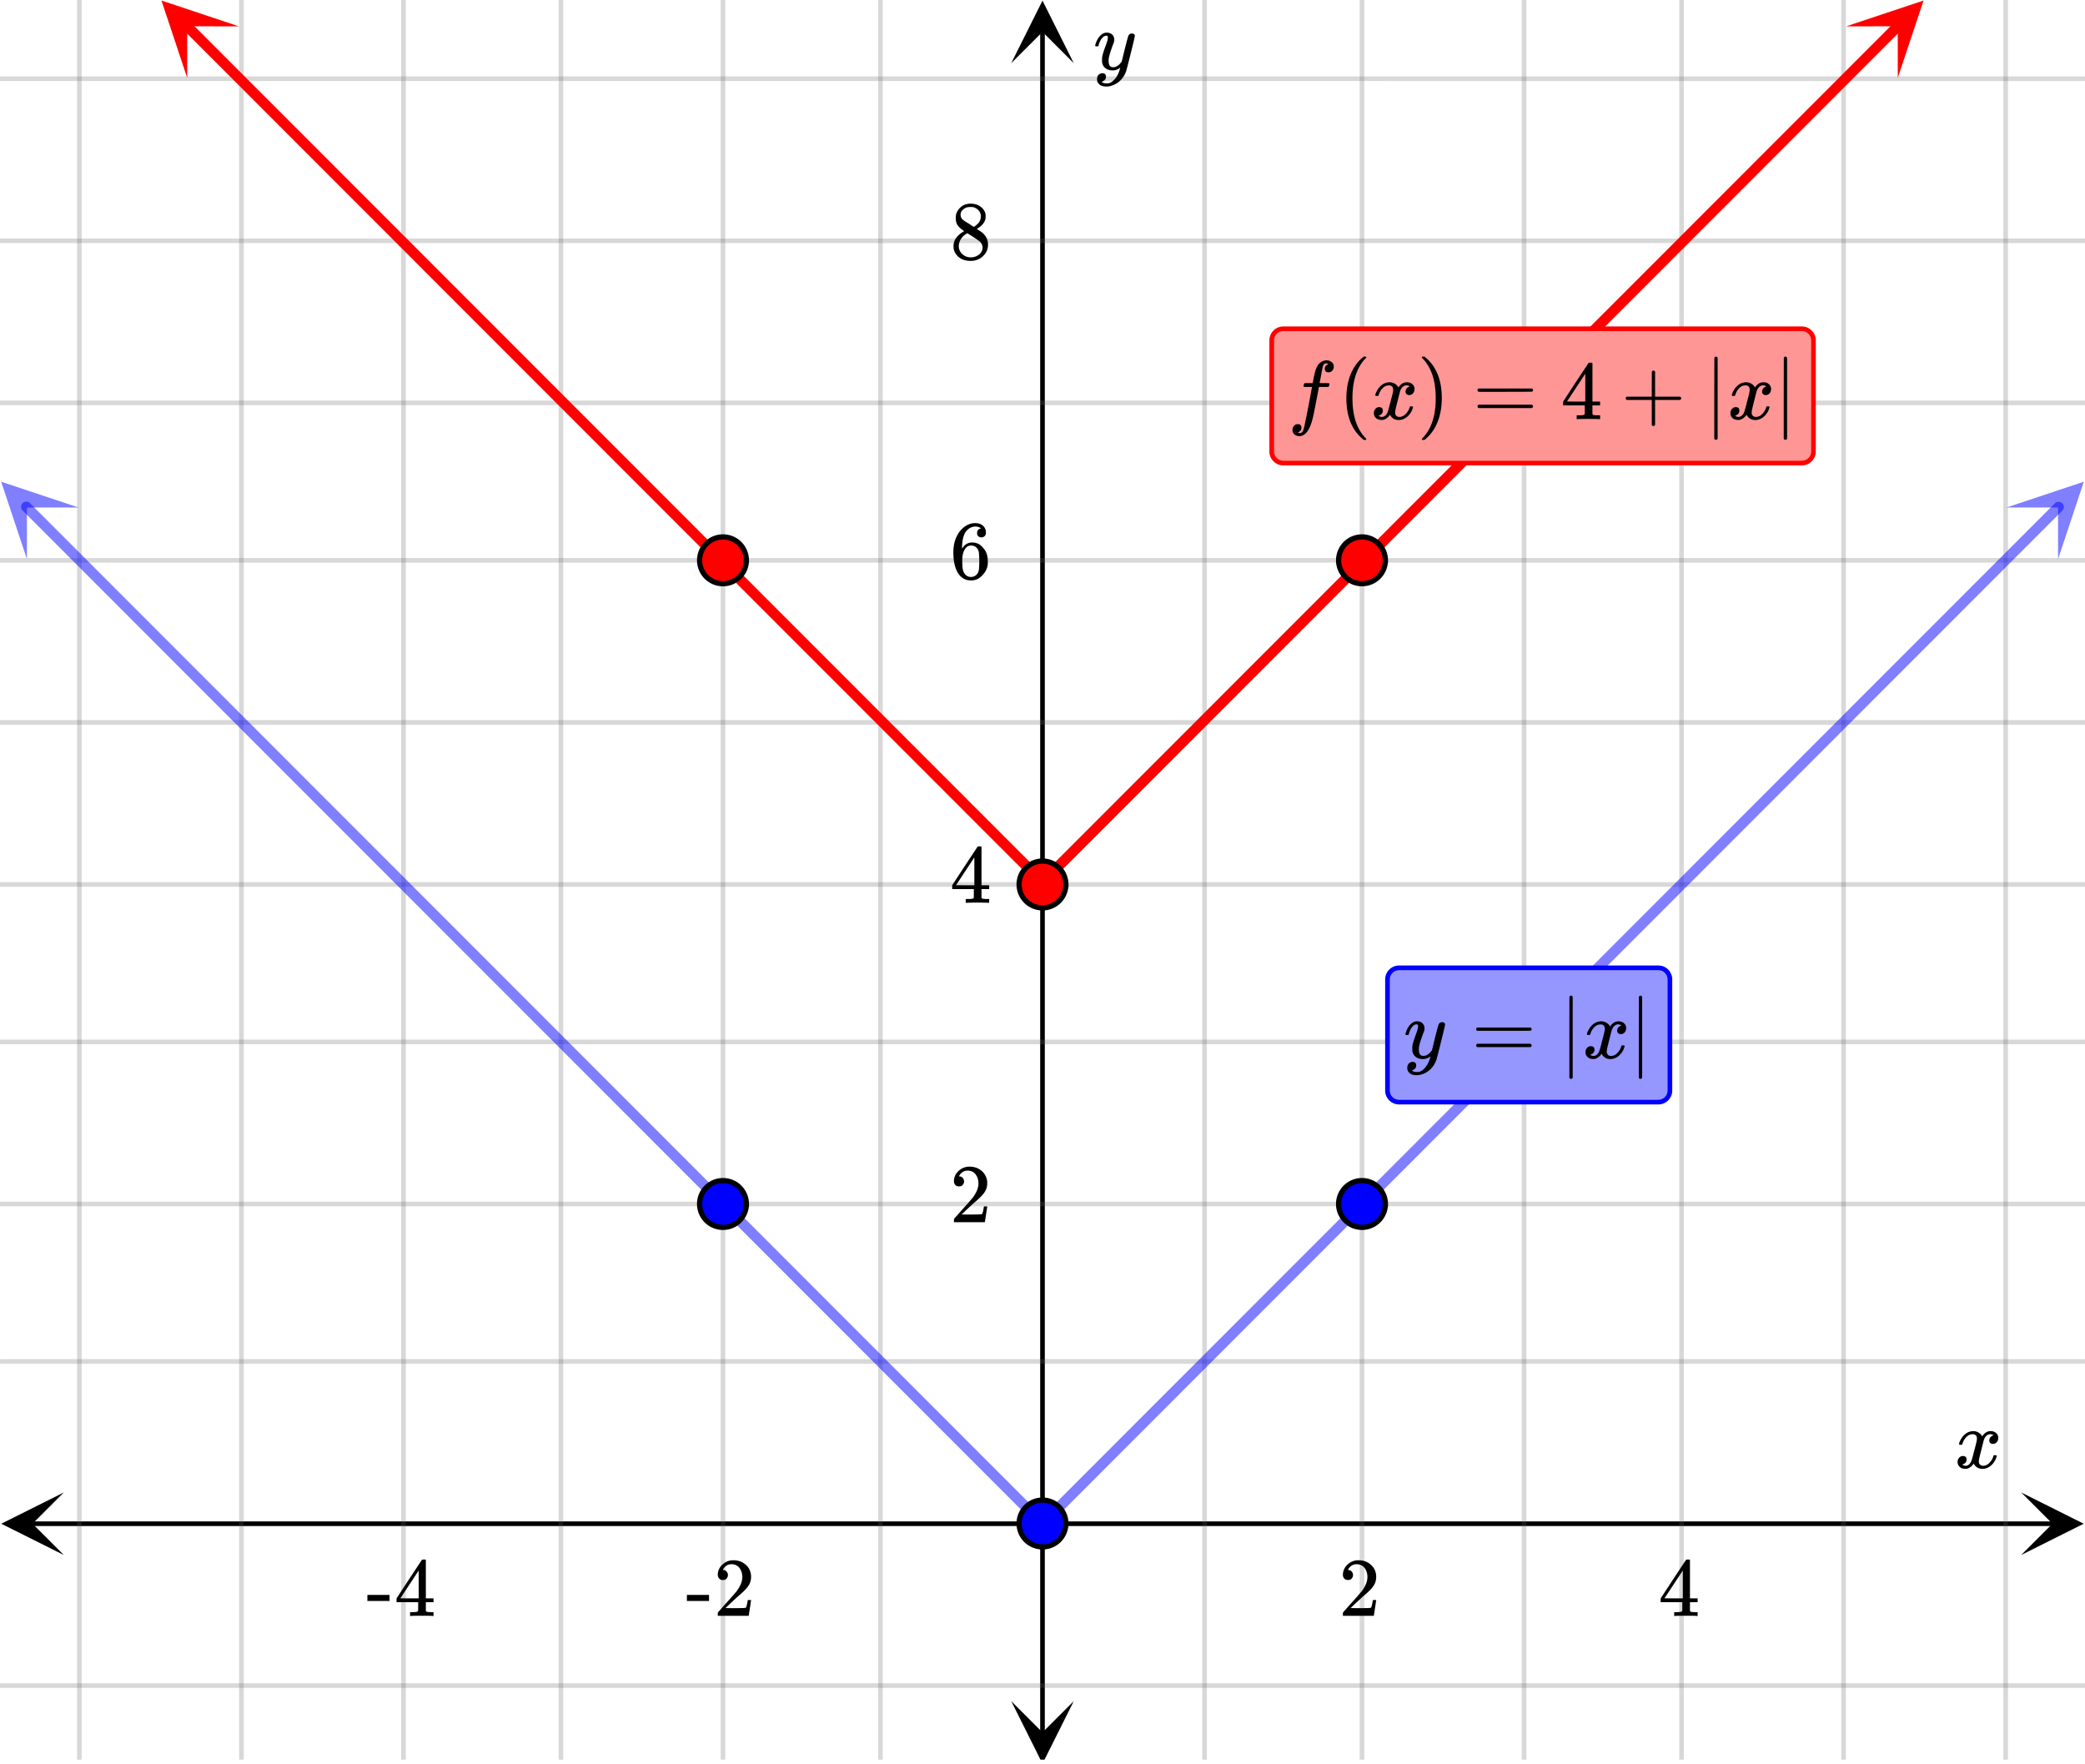 <svg xmlns="http://www.w3.org/2000/svg" width="450" height="380.766" viewBox="0 0 450 381"><defs><clipPath id="a"><path d="M.137 322.297H14V336H.137zm0 0"/></clipPath><clipPath id="b"><path d="M436.363 322.297H450V336h-13.637zm0 0"/></clipPath><clipPath id="c"><path d="M17 0h416v380H17zm0 0"/></clipPath><clipPath id="d"><path d="M16 0h418v380H16zm0 0"/></clipPath><clipPath id="e"><path d="M218.25 367H232v13h-13.75zm0 0"/></clipPath><clipPath id="f"><path d="M218.25 0H232v13.637h-13.75zm0 0"/></clipPath><clipPath id="g"><path d="M0 104h17v17H0zm0 0"/></clipPath><clipPath id="h"><path d="M5.684 98.457l25.05 25.063-25.066 25.05-25.05-25.062zm0 0"/></clipPath><clipPath id="i"><path d="M433 104h17v17h-17zm0 0"/></clipPath><clipPath id="j"><path d="M433.184 109.594l25.05-25.063 25.067 25.051-25.051 25.063zm0 0"/></clipPath><clipPath id="k"><path d="M34 0h18v17H34zm0 0"/></clipPath><clipPath id="l"><path d="M40.297-5.453l25.05 25.066-25.062 25.051-25.05-25.066zm0 0"/></clipPath><clipPath id="m"><path d="M398 0h18v17h-18zm0 0"/></clipPath><clipPath id="n"><path d="M398.566 5.688l25.051-25.067 25.067 25.05-25.051 25.067zm0 0"/></clipPath></defs><path fill="#fff" d="M0 0h450v381H0z"/><path d="M6.75 328.547h436.5v1H6.75zm0 0"/><g clip-path="url(#a)"><path d="M13.637 322.297l-13.5 6.75 13.5 6.75-6.75-6.75zm0 0"/></g><g clip-path="url(#b)"><path d="M436.363 322.297l13.5 6.75-13.5 6.75 6.75-6.75zm0 0"/></g><g clip-path="url(#c)"><path d="M260 0v381M294 0v381M329 0v381M363 0v381M398 0v381M433 0v381M190 0v381M156 0v381M121 0v381M87 0v381M52 0v381M17 0v381"/></g><g clip-path="url(#d)"><path d="M260.5 0v381c0 .277-.223.5-.5.5a.498.498 0 0 1-.5-.5V0c0-.277.223-.5.5-.5s.5.223.5.5zm34 0v381c0 .277-.223.5-.5.5a.498.498 0 0 1-.5-.5V0c0-.277.223-.5.5-.5s.5.223.5.5zm35 0v381c0 .277-.223.5-.5.5a.498.498 0 0 1-.5-.5V0c0-.277.223-.5.5-.5s.5.223.5.5zm34 0v381c0 .277-.223.5-.5.5a.498.498 0 0 1-.5-.5V0c0-.277.223-.5.5-.5s.5.223.5.5zm35 0v381c0 .277-.223.5-.5.5a.498.498 0 0 1-.5-.5V0c0-.277.223-.5.5-.5s.5.223.5.5zm35 0v381c0 .277-.223.5-.5.5a.498.498 0 0 1-.5-.5V0c0-.277.223-.5.5-.5s.5.223.5.5zm-243 0v381c0 .277-.223.5-.5.5a.498.498 0 0 1-.5-.5V0c0-.277.223-.5.5-.5s.5.223.5.5zm-34 0v381c0 .277-.223.5-.5.5a.498.498 0 0 1-.5-.5V0c0-.277.223-.5.5-.5s.5.223.5.5zm-35 0v381c0 .277-.223.5-.5.5a.498.498 0 0 1-.5-.5V0c0-.277.223-.5.5-.5s.5.223.5.5zm-34 0v381c0 .277-.223.5-.5.5a.498.498 0 0 1-.5-.5V0c0-.277.223-.5.5-.5s.5.223.5.5zm-35 0v381c0 .277-.223.5-.5.5a.498.498 0 0 1-.5-.5V0c0-.277.223-.5.5-.5s.5.223.5.5zm-35 0v381c0 .277-.223.5-.5.5a.498.498 0 0 1-.5-.5V0c0-.277.223-.5.5-.5s.5.223.5.5zm0 0" fill="#666" fill-opacity=".251"/></g><path d="M224.5 374.25V6.75h1v367.5zm0 0"/><g clip-path="url(#e)"><path d="M218.25 367.363l6.75 13.5 6.75-13.5-6.75 6.75zm0 0"/></g><g clip-path="url(#f)"><path d="M218.25 13.637L225 .137l6.75 13.5-6.75-6.75zm0 0"/></g><path d="M0 294h450M0 260h450M0 225h450M0 191h450M0 156h450M0 121h450M0 87h450M0 52h450M0 17h450M0 364h450"/><path d="M0 293.5h450c.277 0 .5.223.5.5s-.223.5-.5.5H0a.498.498 0 0 1-.5-.5c0-.277.223-.5.5-.5zm0-34h450c.277 0 .5.223.5.5s-.223.5-.5.5H0a.498.498 0 0 1-.5-.5c0-.277.223-.5.5-.5zm0-35h450c.277 0 .5.223.5.5s-.223.5-.5.5H0a.498.498 0 0 1-.5-.5c0-.277.223-.5.5-.5zm0-34h450c.277 0 .5.223.5.5s-.223.5-.5.5H0a.498.498 0 0 1-.5-.5c0-.277.223-.5.5-.5zm0-35h450c.277 0 .5.223.5.5s-.223.5-.5.5H0a.498.498 0 0 1-.5-.5c0-.277.223-.5.5-.5zm0-35h450c.277 0 .5.223.5.5s-.223.5-.5.5H0a.498.498 0 0 1-.5-.5c0-.277.223-.5.5-.5zm0-34h450c.277 0 .5.223.5.5s-.223.5-.5.5H0a.498.498 0 0 1-.5-.5c0-.277.223-.5.5-.5zm0-35h450c.277 0 .5.223.5.5s-.223.5-.5.5H0a.498.498 0 0 1-.5-.5c0-.277.223-.5.5-.5zm0-35h450c.277 0 .5.223.5.5s-.223.5-.5.5H0a.498.498 0 0 1-.5-.5c0-.277.223-.5.5-.5zm0 347h450c.277 0 .5.223.5.5s-.223.5-.5.5H0a.498.498 0 0 1-.5-.5c0-.277.223-.5.5-.5zm0 0" fill="#666" fill-opacity=".251"/><path d="M6.363 108.688l5.89 5.89 2.946 2.95 2.946 2.945 2.945 2.949-.793.797.793-.797 2.945 2.945 2.945 2.95-.793.792.793-.793 2.946 2.946 2.945 2.949 2.945 2.945-.793.797.793-.797 2.946 2.95 2.945 2.945L44.652 147l2.95 2.945-.797.797.797-.797 2.945 2.95 2.945 2.945 2.946 2.95 2.945 2.944-.797.797.797-.797 2.945 2.95 2.945 2.945-.796.797.796-.797 2.946 2.95 5.89 5.89 2.946 2.949L80 182.363l-.797.797.797-.797 2.945 2.95 2.946 2.945 2.945 2.949 2.945 2.945-.797.797.797-.797 2.946 2.95 2.945 2.945 2.945 2.95 2.945 2.944 2.946 2.95 2.945 2.945 2.945 2.95 2.946 2.944-.797.797.797-.797 2.945 2.95 2.945 2.945 2.946 2.95 2.945 2.945-.797.796.797-.796 2.945 2.949 2.946 2.945 2.945 2.95 5.89 5.89-.796.797.797-.797 2.945 2.95 2.945 2.944 2.946 2.95-.797.793.797-.793 2.945 2.945 2.945 2.95 2.945 2.945 2.946 2.949 2.945 2.945 2.945 2.95 2.946 2.945-.793.796.793-.796 2.945 2.949 2.945 2.945-.793.797.793-.797 2.946 2.95 2.945 2.945 2.945 2.949 2.946 2.945 2.945 2.95 2.95 2.945 2.944 2.949 5.891 5.89 2.945 2.95 2.946 2.945 2.945 2.95 2.945 2.945 2.946 2.949 2.945 2.945 2.945 2.95-.797.792v-1.125h2.946v1.125l-.797-.793 2.945-2.949 2.945-2.945 2.946-2.95 2.945-2.945 2.945-2.949 2.946-2.945 2.945-2.95 5.89-5.89 2.946-2.95 2.95-2.945 2.944-2.949.793.797-.793-.797 2.946-2.945 2.945-2.95.793.798-.793-.797 2.945-2.946 2.946-2.949.793.797-.793-.797 2.945-2.945 2.945-2.95.793.797-.793-.796 2.946-2.946 2.945-2.949.793.797-.793-.797 2.945-2.945 2.946-2.95.793.797-.793-.796 2.945-2.946 2.945-2.949 2.945-2.945.797.793-.796-.793 2.945-2.95 2.945-2.945.797.797-.797-.797 2.945-2.95 2.946-2.944.797.796-.797-.796 2.945-2.946 2.945-2.949.797.797-.797-.797 2.946-2.945 2.945-2.95.797.797-.797-.796 2.945-2.946 2.946-2.949.796.797-.796-.797 2.945-2.945 2.945-2.95.797.797-.797-.797 2.946-2.945 2.945-2.95.797.798-.797-.797 2.945-2.945 2.945-2.95 2.946-2.945.797.793-.797-.793 2.945-2.95 2.945-2.944.797.793-.797-.793 2.946-2.95 2.945-2.945.797.793-.797-.793 2.945-2.95 2.946-2.945.797.797-.797-.797 2.945-2.949 2.945-2.945.797.797-.797-.797 2.946-2.95 2.945-2.945.797.797-.797-.797 2.945-2.945 2.946-2.95.796.798-.796-.797 2.945-2.945 2.945-2.95.797.797-.797-.797 2.945-2.945 2.946-2.95 2.945-2.944.797.792-.797-.792 2.945-2.95 2.95-2.945.793.793-.793-.793 2.945-2.95 2.945-2.945.793.793-.793-.793 2.946-2.949 2.945-2.945.793.793-.793-.793 2.945-2.95 2.946-2.945.793.793-.793-.793 2.945-2.949 2.945-2.945.793.797-.793-.797 2.945-2.95 2.946-2.945.793.797-.793-.797 2.945-2.949 5.89-5.89a1.123 1.123 0 1 1 1.59 1.59l-2.945 2.945-2.945 2.949-.797-.797.797.797-2.945 2.945-2.946 2.95-.797-.797.797.796-2.945 2.946-2.945 2.949-.797-.797.797.797-2.946 2.945-2.945 2.95-.797-.797.797.796-5.89 5.891-.797-.793.796.793-2.945 2.95-2.945 2.945-.797-.793.797.793-2.945 2.949-2.946 2.945-.797-.793.797.793-2.945 2.95-2.945 2.945-2.946 2.949-.797-.797.797.797-2.945 2.945-2.945 2.95-.797-.797.797.796-2.946 2.946-2.945 2.949-.797-.797.797.797-2.945 2.945-2.946 2.95-.796-.797.796.797-2.945 2.945-2.945 2.949-.797-.797.797.797-2.946 2.945-2.945 2.95-.797-.797.797.797-2.945 2.945-2.945 2.95-.797-.798.796.797-5.89 5.89-.797-.792.797.793-2.945 2.949-2.946 2.945-2.945 2.95-.797-.797.797.796-2.95 2.946-2.945 2.949-.793-.797.793.797-2.945 2.945-2.945 2.95-.793-.797.793.797-2.946 2.945-2.945 2.95-.793-.798.793.797-2.945 2.945-2.945 2.95-.793-.797.793.797-2.946 2.945-2.945 2.95-.793-.798.793.797-2.945 2.945-2.946 2.95-.793-.797.793.797-2.945 2.945-2.945 2.95-.793-.798.793.797-2.946 2.946-2.945 2.949-.797-.797.797.797-2.945 2.945-.797-.797.797.797-2.946 2.945-2.945 2.95-.797-.797.797.797-2.945 2.945-2.946 2.95-.796-.798.796.797-2.945 2.945-2.945 2.95-.797-.797.797.797-2.945 2.945-2.946 2.95-.797-.798.797.797-2.945 2.945-2.945 2.95-.797-.797.797.797-2.946 2.945-2.945 2.95-.797-.798.797.797-2.945 2.946-2.946 2.949-2.945 2.945-2.945 2.95-2.946 2.945-2.945 2.949-2.945 2.945-2.946 2.95-2.945 2.945-2.945 2.949-2.945 2.945a1.121 1.121 0 0 1-.797.328h-2.946c-.312 0-.593-.125-.797-.328l-2.945-2.945-2.945-2.95-2.945-2.945-2.946-2.949-2.945-2.945-2.945-2.95-2.946-2.945-2.945-2.949-2.945-2.945-2.946-2.95-2.945-2.945-2.945-2.949-2.946-2.945-2.945-2.95-2.945-2.945.797-.797-.797.797-2.946-2.95-2.945-2.944-2.945-2.95-2.945-2.945.796-.797-.796.797-2.946-2.95-2.945-2.944-2.945-2.95-5.891-5.89.797-.797-.797.797-2.945-2.95-2.946-2.945-2.945-2.949-2.945-2.945-2.946-2.95.793-.793-.793.793-2.945-2.945-2.945-2.95-2.946-2.944.793-.797-.793.797-2.945-2.95-2.945-2.945-2.945-2.95-2.946-2.944.793-.797-.793.797-2.945-2.95-2.945-2.945-2.946-2.95-2.949-2.945-2.945-2.949-2.946-2.945-2.945-2.95-2.945-2.945.797-.796-.797.796-2.945-2.945-2.946-2.95-2.945-2.944-2.945-2.95-2.946-2.945-2.945-2.95.797-.792-.797.793-2.945-2.946-2.946-2.949-2.945-2.945.797-.797-.797.797-2.945-2.95-2.946-2.945.797-.796-.797.796-2.945-2.949-2.945-2.945-2.946-2.95-2.945-2.945.797-.797-.797.797-2.945-2.949-2.946-2.945-2.945-2.95-2.945-2.945.797-.797-.797.797-2.945-2.949-5.891-5.89.797-.797-.797.796-2.945-2.949-2.946-2.945.797-.797-.797.797-2.945-2.95-2.945-2.945.797-.796-.797.796-2.946-2.949-2.945-2.945-2.945-2.95-2.946-2.945a1.125 1.125 0 1 1 1.59-1.59zm0 0" fill="#00f" fill-opacity=".502"/><g clip-path="url(#g)"><g clip-path="url(#h)" clip-rule="evenodd"><path d="M16.816 109.598L.113 104.023l5.563 16.707.004-11.136zm0 0" fill="#00f" fill-opacity=".502"/></g></g><g clip-path="url(#i)"><g clip-path="url(#j)" clip-rule="evenodd"><path d="M433.184 109.594l16.703-5.57-5.563 16.706-.004-11.136zm0 0" fill="#00f" fill-opacity=".502"/></g></g><path d="M40.98 4.777l2.48 2.48-.796.798.797-.797 2.48 2.484 2.48 2.48-.796.798.797-.797 2.48 2.484 2.48 2.48 2.481 2.485-.793.793.793-.793 2.48 2.48-.792.797.793-.797 2.48 2.48 2.48 2.485 2.485 2.48 2.48 2.485-.796.793.797-.793 2.48 2.48 2.48 2.485-.796.793.796-.793 2.48 2.48 2.481 2.485 2.48 2.48-.796.797.797-.797 2.48 2.485 2.48 2.48 2.481 2.484-.797.793.797-.793 4.961 4.961 2.48 2.485-.792.793.793-.793L103 66.832l-.797.797.797-.797 2.48 2.484 2.48 2.48 2.481 2.485-.796.793.796-.793 2.48 2.48 2.481 2.485-.797.793.797-.793 2.48 2.48-.796.797.797-.796 2.48 2.48 2.48 2.484-.796.793.797-.793 2.48 2.48-.793.798.793-.797 2.48 2.484-.792.793.793-.793 2.48 2.48-.793.798.793-.797 2.48 2.484 2.485 2.48-.797.797.797-.796 2.48 2.484 2.48 2.48 2.481 2.485-.796.793.796-.793 2.48 2.48-.796.797.797-.797 2.48 2.48 2.48 2.485-.796.797.797-.797 2.48 2.48-.797.797.797-.796 2.48 2.484 2.481 2.48-.797.797.797-.797 2.48 2.485 2.481 2.48 2.48 2.485-.792.793.793-.793 2.48 2.48-.793.797.793-.797 4.965 4.965 2.48 2.484-.796.793.796-.793 4.961 4.961 2.48 2.485-.796.793.797-.793 2.48 2.48 2.48 2.484 2.481 2.48-.797.798.797-.797 2.48 2.484 2.481 2.48 2.48 2.485-.792.793.793-.793 7.445 7.445-.797.797.797-.797 2.48 2.48 2.48 2.485 2.481 2.48-.797.798.797-.797 2.48 2.484-.796.793.797-.793 2.48 2.48 2.48 2.485-.796.793.797-.793 2.48 2.48 2.48 2.485-.796.793v-1.125h2.484v1.125l-.797-.793 2.48-2.485 2.481-2.48.797.793-.797-.793 2.48-2.484 2.481-2.48.797.792-.797-.793 2.48-2.484.798.797-.797-.797 2.48-2.48 2.48-2.485 2.481-2.48.797.796-.797-.797 2.48-2.48.797.793-.796-.793 4.964-4.965 2.48-2.484.794.797-.793-.797 2.48-2.48 2.48-2.485 2.481-2.48.797.792-.797-.793 2.48-2.484 2.481-2.48 2.48-2.485.798.797-.797-.797 4.96-4.96 2.481-2.485.797.797-.797-.797 7.445-7.445.793.793-.793-.793 2.48-2.485 2.481-2.48 2.48-2.485.798.797-.797-.797 2.48-2.48 2.48-2.484 2.481-2.48.797.796-.797-.797 2.48-2.484 4.962-4.961.796.793-.796-.793 2.48-2.485.797.797-.797-.797 2.48-2.48 2.481-2.484.797.796-.797-.796 2.484-2.48.793.792-.793-.793 2.48-2.484 2.481-2.48.793.792-.793-.793 2.48-2.484 2.481-2.48 2.48-2.485.798.797-.797-.797 4.96-4.96 2.481-2.485.797.797-.797-.797 2.48-2.48.797.792-.796-.793 2.48-2.484 2.48-2.48.797.792-.796-.793 2.48-2.484 2.48-2.48.797.793-.797-.793 2.485-2.485.793.797-.793-.797 2.48-2.48 2.48-2.485.794.797-.793-.797 4.96-4.96 2.481-2.485.797.797-.797-.797 2.48-2.48.798.793-.797-.793 2.48-2.485 2.48-2.48.797.793-.796-.793 2.48-2.485 2.48-2.48 2.481-2.484.797.796-.797-.797 2.48-2.48.797.793-.797-.793 2.48-2.484 2.485-2.48.793.796-.793-.797 2.48-2.484 4.962-4.961.793.793-.793-.793 2.48-2.485.797.797-.797-.797 2.48-2.48 2.481-2.484.797.797-.797-.797 2.48-2.48 2.481-2.485 2.48-2.48a1.125 1.125 0 1 1 1.594 1.59l-2.48 2.48-.797-.793.797.793-4.965 4.964-2.48 2.485-.793-.797.793.797-2.481 2.48-2.48 2.485-2.48 2.48-.798-.793.797.793-2.48 2.485-.797-.797.797.797-2.48 2.48-2.481 2.484-.797-.796.797.796-4.961 4.961-2.48 2.485-.798-.797.797.797-2.48 2.48-2.48 2.485-2.485 2.48-.793-.793.793.793-2.48 2.484-2.481 2.48-2.48 2.485-.793-.797.793.797-2.48 2.48-2.481 2.485-2.48 2.48-.798-.796.797.797-2.48 2.484-4.961 4.96-.797-.792.797.793-2.48 2.484-2.481 2.48-.797-.792.797.793-2.48 2.484-4.966 4.965-.792-.797.793.797-2.481 2.48-2.48 2.485-2.48 2.48-.794-.797.793.797-2.48 2.485-.797-.797.797.797-4.961 4.96-.797-.792.797.793-2.48 2.484-2.481 2.48-2.48 2.485-.798-.797.797.797-2.48 2.48-2.48 2.485-2.481 2.48-.797-.793.797.793-2.48 2.484-2.485 2.48-2.48 2.485-.793-.797.793.797-2.48 2.48-.794-.796.793.797-2.48 2.48-2.48 2.485-.798-.797.797.797-2.48 2.48-2.48 2.484-2.481 2.48-.797-.792.797.793-2.48 2.484-2.481 2.48-2.48 2.485-.798-.797.797.797-2.48 2.48-.797-.792.797.793-2.48 2.484-2.485 2.48-.793-.796.793.796-2.48 2.485-4.961 4.96-.793-.792.793.793-2.48 2.484-2.481 2.48-2.48 2.485-2.481 2.48-.797-.792.797.792-2.48 2.485-.798-.797.797.797-2.48 2.48-2.48 2.485-2.481 2.48-.797-.793.797.793-2.48 2.485-.797-.797.796.797-2.48 2.48-2.484 2.48-.793-.792.793.792-2.48 2.485-2.481 2.48-2.48 2.485a1.12 1.12 0 0 1-.794.328h-2.484a1.12 1.12 0 0 1-.793-.328l-2.48-2.485-2.481-2.48-2.48-2.485.792-.792-.793.792-2.484-2.48-2.48-2.48-2.48-2.485.796-.793-.797.793-2.48-2.48-2.48-2.485-2.481-2.48.797-.797-.797.797-2.48-2.485.796-.792-.797.792-2.48-2.48-2.48-2.484.796-.793-.797.793-2.48-2.48-2.48-2.485-2.481-2.48.793-.798-.793.797-2.48-2.48-2.481-2.485-2.484-2.48.796-.797-.796.797-2.48-2.484.796-.793-.797.793-2.48-2.48-2.48-2.485.796-.793-.797.793-2.48-2.48-2.48-2.485-2.481-2.48-2.48-2.485.796-.793-.797.793-2.48-2.48-2.48-2.485-2.481-2.48.793-.797-.793.797-2.48-2.48-2.481-2.485-2.484-2.48.796-.797-.796.796-2.48-2.484-2.481-2.48-2.48-2.485.796-.793-.797.793-2.48-2.48.797-.797-.797.797-2.48-2.485-2.481-2.48.797-.797-.797.797-2.48-2.484-2.481-2.48.797-.798-.797.797-2.48-2.48.796-.797-.797.797-2.48-2.485-2.48-2.48.792-.797-.793.797-2.48-2.485-4.965-4.964.797-.793-.797.793-2.48-2.48-2.48-2.485.796-.793-.797.793-2.48-2.48.797-.798-.797.797-2.48-2.484-2.481-2.48.797-.797-.797.796-2.48-2.48.796-.797-.797.797-2.48-2.484-2.48-2.48-2.481-2.485.797-.793-.797.793-2.48-2.48-2.481-2.485.793-.793-.793.793-2.48-2.48.792-.797-.793.796-2.48-2.484-2.484-2.48-2.48-2.485.796-.793-.797.793-2.48-2.48-2.48-2.485.796-.793-.797.793-4.96-4.96-2.481-2.485.797-.793-.797.793-2.48-2.48.796-.797-.797.797-2.48-2.485-2.48-2.48-2.481-2.485.793-.793-.793.793-2.48-2.48-2.481-2.485-2.48-2.48.793-.797-.793.797-4.965-4.965a1.125 1.125 0 1 1 1.594-1.59zm0 0" fill="red"/><g clip-path="url(#k)"><g clip-path="url(#l)" clip-rule="evenodd"><path d="M51.434 5.688L34.727.112l5.566 16.707.004-11.136zm0 0" fill="red"/></g></g><g clip-path="url(#m)"><g clip-path="url(#n)" clip-rule="evenodd"><path d="M398.566 5.688L415.273.112l-5.566 16.707-.004-11.136zm0 0" fill="red"/></g></g><path d="M161.05 121a5.051 5.051 0 1 1-10.102-.001 5.051 5.051 0 0 1 10.103.001zm0 0M230.05 191a5.051 5.051 0 1 1-10.102-.001 5.051 5.051 0 0 1 10.103.001zm0 0M299.05 121a5.051 5.051 0 1 1-10.102-.001 5.051 5.051 0 0 1 10.103.001zm0 0" fill="red" stroke-width="1.125" stroke="#000"/><path d="M161.05 260a5.051 5.051 0 1 1-10.102-.001 5.051 5.051 0 0 1 10.103.001zm0 0M230.05 329a5.051 5.051 0 1 1-10.102-.001 5.051 5.051 0 0 1 10.103.001zm0 0M299.05 260a5.051 5.051 0 1 1-10.102-.001 5.051 5.051 0 0 1 10.103.001zm0 0" fill="#00f" stroke-width="1.125" stroke="#000"/><path d="M423.047 312c-.074-.074-.11-.14-.11-.203.051-.324.239-.738.563-1.25.563-.844 1.27-1.332 2.125-1.469.168-.02.293-.031.375-.031.418 0 .8.105 1.156.32.356.215.61.48.766.805.156-.2.254-.324.297-.375.437-.5.949-.75 1.531-.75.488 0 .887.14 1.195.422.309.281.461.625.461 1.031 0 .375-.105.688-.32.938-.215.25-.492.375-.836.375a.814.814 0 0 1-.563-.196.67.67 0 0 1-.218-.523c0-.551.3-.934.906-1.14 0-.013-.066-.052-.203-.126-.113-.074-.285-.11-.516-.11a.936.936 0 0 0-.344.048c-.457.187-.796.582-1.015 1.187-.031.094-.203.762-.516 2.008-.312 1.246-.48 1.945-.5 2.101a2.243 2.243 0 0 0-.062.532c0 .293.082.52.25.687.168.168.39.25.672.25.5 0 .957-.215 1.367-.64.41-.426.691-.895.836-1.407.031-.125.066-.195.101-.21.035-.016.133-.024.29-.024.23 0 .343.047.343.14 0 .012-.015.079-.047.204-.199.738-.613 1.386-1.25 1.937-.562.45-1.156.672-1.781.672-.844 0-1.48-.379-1.906-1.14-.356.542-.801.902-1.344 1.078a1.76 1.76 0 0 1-.469.046c-.687 0-1.176-.25-1.469-.75a1.322 1.322 0 0 1-.187-.718c0-.356.11-.66.328-.914a1.05 1.05 0 0 1 .828-.383c.52 0 .781.254.781.765 0 .438-.214.762-.64.97-.02.011-.05.023-.086.038a1.046 1.046 0 0 0-.094.047c-.027.016-.043.024-.055.024l-.046.015c0 .031.09.082.265.156.145.063.301.094.469.094.438 0 .813-.27 1.125-.812.125-.219.355-1 .688-2.344.074-.27.152-.574.242-.914.09-.34.152-.598.195-.774.043-.175.066-.285.078-.328.063-.324.094-.558.094-.703 0-.281-.078-.508-.235-.68-.156-.171-.375-.257-.656-.257-.543 0-1.011.207-1.406.625a3.462 3.462 0 0 0-.828 1.437c-.02.106-.047.168-.078.188-.031.02-.13.031-.297.031zm0 0M290.984 341.2c.329 0 .579-.079.766-.298.203-.218.313-.468.313-.78 0-.282-.11-.532-.297-.75-.172-.22-.422-.329-.72-.329-.062 0-.077 0-.077-.016 0 0 .015-.03.047-.109.03-.063.078-.14.109-.203.438-.61.984-.922 1.688-.922.75 0 1.312.266 1.734.797.406.547.625 1.187.625 1.984 0 .922-.406 1.922-1.203 3.016-.375.469-1.219 1.437-2.531 2.875-1 1.14-1.5 1.703-1.516 1.703a1.49 1.49 0 0 0-.047.422v.344h6.688v-.063l.5-3.281v-.063h-.72v.063c-.109.672-.202 1.094-.25 1.219-.077.25-.124.375-.171.375-.11.078-1.125.093-3.016.093l-1.375-.015 1.063-1.016c.781-.719 1.375-1.281 1.812-1.656 1.016-.86 1.703-1.563 2.031-2.063a3.309 3.309 0 0 0 .625-1.968c0-.188 0-.375-.03-.594-.141-.906-.563-1.625-1.25-2.172-.673-.563-1.532-.86-2.563-.86-.906 0-1.703.329-2.344.938-.656.61-1 1.36-1 2.219 0 .328.11.578.297.797.203.218.469.312.812.312zm0 0M366.313 348.965h.171v-.828h-.53c-.595 0-.938-.047-1.017-.14a.253.253 0 0 1-.109-.22V345.996h1.656v-.828h-1.656v-8.281l-.11-.11h-.327c-.235 0-.36.016-.375.032-.032.015-.954 1.421-2.797 4.203l-2.719 4.156v.828h4.672v.906c0 .625-.016.953-.016.97-.062.108-.125.155-.219.171-.125.062-.453.094-.953.094h-.562v.828h.156c.172-.031.985-.047 2.422-.047 1.36 0 2.14.016 2.313.047zm-3.032-3.797h-1.984l-1.969-.016 3.953-6zm0 0M148.203 345.73h4.781v-1.312h-4.78zm7.781-4.53c.328 0 .578-.079.766-.298.203-.218.313-.468.313-.78 0-.282-.11-.532-.297-.75-.172-.22-.422-.329-.72-.329-.062 0-.077 0-.077-.016 0 0 .015-.03.047-.109.03-.063.078-.14.109-.203.438-.61.984-.922 1.688-.922.75 0 1.312.266 1.734.797.406.547.625 1.187.625 1.984 0 .922-.406 1.922-1.203 3.016-.375.469-1.219 1.437-2.531 2.875-1 1.14-1.5 1.703-1.516 1.703a1.49 1.49 0 0 0-.047.422v.344h6.688v-.063l.5-3.281v-.063h-.72v.063c-.109.672-.202 1.094-.25 1.219-.077.25-.124.375-.171.375-.11.078-1.125.093-3.016.093l-1.375-.015 1.063-1.016c.781-.719 1.375-1.281 1.812-1.656 1.016-.86 1.703-1.563 2.031-2.063a3.309 3.309 0 0 0 .625-1.968c0-.188 0-.375-.03-.594-.141-.906-.563-1.625-1.25-2.172-.673-.563-1.532-.86-2.563-.86-.906 0-1.703.329-2.344.938-.656.61-1 1.36-1 2.219 0 .328.11.578.297.797.203.218.469.312.812.312zm0 0M79.203 345.73h4.781v-1.312h-4.78zm14.11 3.235h.171v-.828h-.53c-.595 0-.938-.047-1.016-.14a.253.253 0 0 1-.11-.22V345.996h1.656v-.828h-1.656v-8.281l-.11-.11h-.327c-.235 0-.36.016-.375.032-.032.015-.954 1.421-2.797 4.203l-2.719 4.156v.828h4.672v.906c0 .625-.016.953-.016.97-.062.108-.125.155-.219.171-.124.062-.453.094-.953.094h-.562v.828h.156c.172-.031.984-.047 2.422-.047 1.36 0 2.14.016 2.313.047zm-3.032-3.797h-1.984l-1.969-.016 3.953-6zm0 0M244.313 7.234c.175 0 .324.047.445.141.12.094.18.219.18.375s-.293 1.418-.883 3.781c-.59 2.364-.926 3.66-1.008 3.89a4.988 4.988 0 0 1-.938 1.626c-.425.5-.922.89-1.484 1.172-.645.312-1.25.468-1.813.468-.917 0-1.535-.285-1.859-.859-.113-.168-.172-.406-.172-.719 0-.406.11-.722.328-.953.262-.23.528-.343.797-.343.531 0 .797.25.797.75 0 .449-.207.769-.625.968a.84.84 0 0 1-.101.055c-.036.016-.067.027-.086.039a.093.093 0 0 1-.047.016l-.063.03c.043.063.168.142.375.235.2.063.39.094.578.094h.141c.207 0 .363-.012.469-.031.457-.137.89-.442 1.297-.922.406-.48.718-1.05.937-1.719.137-.394.203-.629.203-.703 0-.012-.011-.008-.039.008a.534.534 0 0 0-.101.086c-.45.324-.942.484-1.485.484-.613 0-1.12-.144-1.515-.437-.395-.293-.653-.704-.766-1.235a5.999 5.999 0 0 1-.016-.57c0-.285.012-.508.032-.664.082-.512.359-1.39.828-2.64.261-.708.39-1.204.39-1.485 0-.168-.011-.285-.039-.352-.027-.066-.097-.101-.21-.101h-.094c-.27 0-.532.129-.782.39-.386.387-.683.957-.89 1.72a.197.197 0 0 1-.016.062.288.288 0 0 1-.023.054l-.024.032c-.011.015-.031.023-.062.023h-.485c-.074-.074-.109-.129-.109-.164s.02-.121.063-.258c.25-.844.625-1.496 1.125-1.953.406-.387.832-.578 1.28-.578.5 0 .903.137 1.204.414.3.277.453.66.453 1.148-.02.23-.035.356-.047.375 0 .075-.094.332-.281.782-.488 1.332-.781 2.308-.875 2.921a4.09 4.09 0 0 0-.016.422c0 .457.07.809.211 1.047.14.239.403.36.79.36.28 0 .542-.075.788-.22.246-.144.43-.284.555-.421.125-.137.285-.324.484-.563 0-.011.028-.132.086-.367.059-.234.145-.586.258-1.054.113-.47.223-.918.328-1.344.457-1.793.715-2.735.766-2.828.156-.324.41-.485.766-.485zm0 0M206.984 256.2c.328 0 .578-.079.766-.298.203-.218.313-.468.313-.78 0-.282-.11-.532-.297-.75-.172-.22-.422-.329-.72-.329-.062 0-.077 0-.077-.016 0 0 .015-.03.047-.109.03-.063.078-.14.109-.203.438-.61.984-.922 1.688-.922.75 0 1.312.266 1.734.797.406.547.625 1.187.625 1.984 0 .922-.406 1.922-1.203 3.016-.375.469-1.219 1.437-2.531 2.875-1 1.14-1.5 1.703-1.516 1.703a1.49 1.49 0 0 0-.047.422v.344h6.688v-.063l.5-3.281v-.063h-.72v.063c-.109.672-.202 1.094-.25 1.219-.077.25-.124.375-.171.375-.11.078-1.125.093-3.016.093l-1.375-.015 1.063-1.016c.781-.719 1.375-1.281 1.812-1.656 1.016-.86 1.703-1.563 2.031-2.063a3.309 3.309 0 0 0 .625-1.968c0-.188 0-.375-.03-.594-.141-.906-.563-1.625-1.25-2.172-.673-.563-1.532-.86-2.563-.86-.906 0-1.703.329-2.344.938-.656.61-1 1.36-1 2.219 0 .328.11.578.297.797.203.218.469.312.812.312zm0 0M213.313 194.965h.171v-.828h-.53c-.595 0-.938-.047-1.017-.14a.253.253 0 0 1-.109-.22V191.996h1.656v-.828h-1.656v-8.281l-.11-.11h-.327c-.235 0-.36.016-.375.032-.032.015-.953 1.421-2.797 4.203l-2.719 4.156v.828h4.672v.906c0 .625-.016.953-.016.97-.062.108-.125.155-.219.171-.125.062-.453.094-.953.094h-.562v.828h.156c.172-.031.984-.047 2.422-.047 1.36 0 2.14.016 2.313.047zm-3.032-3.797h-1.984l-1.969-.016 3.953-6zm0 0M211.719 114.121c-.578.11-.844.422-.844.969 0 .297.063.531.25.687.172.188.406.266.703.266.281 0 .5-.094.688-.281.172-.172.265-.407.265-.719 0-.64-.219-1.156-.656-1.531-.422-.36-.984-.547-1.688-.547-.75 0-1.453.234-2.109.672-.812.547-1.437 1.297-1.89 2.281-.47.969-.688 2.094-.688 3.39 0 1.907.344 3.422 1.063 4.547.53.782 1.234 1.282 2.109 1.438.187.031.406.047.61.047.296 0 .546-.016.718-.063.656-.125 1.234-.468 1.734-1.015.61-.61.97-1.282 1.125-2 .063-.235.078-.485.078-.75v-.328c0-.704-.125-1.344-.375-1.938a4.238 4.238 0 0 0-.703-1.016 3.592 3.592 0 0 0-.859-.734 3.117 3.117 0 0 0-1.453-.344c-.828 0-1.5.36-2 1.078l-.156.235-.016-.063c0-1.64.297-2.859.844-3.625.578-.718 1.281-1.078 2.11-1.078.483.031.874.172 1.14.422zm-.797 4.344c.187.25.297.547.344.906.03.344.078.86.078 1.547v.578c0 .64-.047 1.14-.078 1.516-.047.328-.157.64-.344.89-.328.453-.797.688-1.406.688-.391 0-.735-.125-1.016-.375a1.95 1.95 0 0 1-.625-.922c-.14-.422-.203-1.156-.203-2.219 0-1.312.281-2.265.875-2.86.266-.265.625-.405 1.078-.405.531 0 .953.218 1.297.656zm0 0M208.094 49.918c-1.547.86-2.313 1.937-2.313 3.234 0 .625.14 1.141.438 1.578.687 1.079 1.781 1.61 3.265 1.61 1.063 0 1.938-.344 2.657-1.016.734-.687 1.093-1.531 1.093-2.515 0-1.047-.453-1.954-1.359-2.672-.031-.016-.375-.25-1.047-.703l.219-.141c.906-.578 1.469-1.266 1.64-2.063a3.81 3.81 0 0 0 .032-.53c0-.22-.016-.36-.016-.438-.14-.688-.516-1.219-1.11-1.657-.609-.437-1.312-.625-2.124-.625-.672 0-1.266.157-1.766.485-.5.328-.906.765-1.156 1.312-.203.344-.281.766-.281 1.297 0 .688.14 1.219.468 1.656.313.407.766.813 1.36 1.188zm3.594-3.203c0 .75-.329 1.39-.985 1.89a2.143 2.143 0 0 1-.312.25l-.235.141-1.047-.687c-.718-.422-1.109-.672-1.156-.75-.437-.282-.64-.704-.64-1.22 0-.39.14-.702.437-1 .438-.421.953-.64 1.61-.64.296 0 .5.016.593.016.469.11.875.328 1.219.687.328.36.516.813.516 1.313zm-4.766 6.406c0-.25.047-.531.156-.86.234-.702.734-1.296 1.484-1.78l.22-.11.14.094c.11.062.25.156.453.281.203.125.375.25.563.36.89.578 1.375.921 1.484 1.03.422.391.64.844.64 1.36 0 .344-.109.672-.312.984a2.285 2.285 0 0 1-.922.782c-.39.218-.844.312-1.328.312-.688 0-1.297-.219-1.797-.687-.531-.469-.781-1.047-.781-1.766zm0 0"/><path d="M277 70.5h112a3 3 0 0 1 3 3v24a3 3 0 0 1-3 3H277a3 3 0 0 1-3-3v-24a3 3 0 0 1 3-3zm1 2h110c1.105 0 2 .895 2 2v22c0 1.105-.895 2-2 2H278c-1.105 0-2-.895-2-2v-22c0-1.105.895-2 2-2zm0 0" fill-rule="evenodd" fill="red"/><path d="M277 71.5h112c1.105 0 2 .895 2 2v24c0 1.105-.895 2-2 2H277c-1.105 0-2-.895-2-2v-24c0-1.105.895-2 2-2zm0 0" fill-rule="evenodd" fill="#ff9696"/><path d="M280.125 93.422c.324.074.496.11.516.11.28 0 .52-.255.718-.766.145-.395.59-2.532 1.329-6.407.332-1.812.503-2.722.515-2.734v-.063h-.844c-.562 0-.863-.011-.906-.03-.082-.052-.094-.184-.031-.391.05-.188.082-.286.094-.297.02-.063.07-.098.148-.102.078-.004.356-.008.836-.008.574 0 .86-.004.86-.015 0-.02.054-.32.163-.899.11-.578.184-.925.227-1.039.25-1.144.625-1.937 1.125-2.375.48-.394.98-.594 1.5-.594.426.02.79.153 1.086.391.297.238.445.559.445.953 0 .344-.11.637-.328.883a1.04 1.04 0 0 1-.812.367c-.532 0-.797-.254-.797-.765 0-.45.215-.77.64-.97l.157-.093a1.727 1.727 0 0 0-.532-.11c-.355 0-.582.231-.687.688-.094.364-.25 1.153-.469 2.36l-.234 1.187c0 .02.328.031.984.031.543 0 .867.008.977.024.11.015.164.058.164.133 0 .125-.043.312-.125.562-.031.063-.09.098-.18.102-.09.004-.41.007-.96.007h-1l-.423 2.204c-.437 2.293-.715 3.675-.828 4.156-.406 1.812-.953 3.043-1.64 3.687-.438.387-.872.579-1.305.579-.434 0-.793-.122-1.086-.36-.293-.238-.438-.558-.438-.953 0-.355.11-.656.329-.906.218-.25.488-.375.812-.375.531 0 .797.254.797.765 0 .438-.215.762-.64.97zm0 0M294.938 94.844c0-.047-.079-.125-.204-.281-1.875-1.954-2.796-4.813-2.796-8.563 0-3.75.921-6.594 2.796-8.578.125-.125.204-.203.204-.266 0-.031-.016-.062-.063-.11-.031-.03-.125-.046-.266-.046h-.234c-.031.031-.11.11-.219.188-.11.093-.219.171-.281.234-1.266 1.156-2.188 2.687-2.719 4.562-.36 1.22-.531 2.563-.531 4.016 0 3.75 1.078 6.61 3.25 8.563l.5.437h.234c.22 0 .329-.047.329-.156zm0 0M296.984 85.5c-.074-.074-.109-.14-.109-.203.05-.324.238-.738.563-1.25.562-.844 1.269-1.332 2.125-1.469.167-.02.292-.031.375-.031.417 0 .8.105 1.156.32.355.215.61.48.765.805.157-.2.254-.324.297-.375.438-.5.95-.75 1.531-.75.489 0 .887.14 1.196.422.308.281.46.625.46 1.031 0 .375-.105.688-.32.938-.214.25-.492.374-.836.374a.814.814 0 0 1-.562-.195.67.67 0 0 1-.219-.523c0-.551.301-.934.906-1.14 0-.013-.066-.052-.203-.126-.113-.074-.285-.11-.515-.11a.936.936 0 0 0-.344.048c-.457.187-.797.582-1.016 1.187-.03.094-.203.762-.515 2.008-.313 1.246-.48 1.945-.5 2.102a2.243 2.243 0 0 0-.063.53c0 .294.082.52.25.688.168.168.39.25.672.25.5 0 .957-.215 1.367-.64.41-.426.692-.895.836-1.407.031-.125.067-.195.102-.21.035-.016.133-.024.289-.024.23 0 .344.047.344.14 0 .012-.016.079-.047.204-.2.738-.614 1.386-1.25 1.937-.563.45-1.156.672-1.781.672-.844 0-1.481-.379-1.907-1.14-.355.542-.8.902-1.344 1.078a1.76 1.76 0 0 1-.468.046c-.688 0-1.176-.25-1.469-.75a1.322 1.322 0 0 1-.188-.718c0-.356.11-.66.329-.914a1.05 1.05 0 0 1 .828-.383c.52 0 .781.254.781.766 0 .437-.215.761-.64.968-.02.012-.051.024-.087.04a1.046 1.046 0 0 0-.093.046c-.028.016-.043.024-.055.024l-.047.015c0 .031.09.082.266.156.144.063.3.094.469.094.437 0 .812-.27 1.125-.812.125-.219.355-1 .687-2.344.074-.27.152-.574.242-.914.09-.34.153-.598.195-.773.043-.176.067-.286.079-.329.062-.324.093-.558.093-.703 0-.281-.078-.508-.234-.68-.156-.171-.375-.257-.656-.257-.543 0-1.012.207-1.406.625a3.462 3.462 0 0 0-.829 1.437c-.02.106-.046.168-.078.188-.031.02-.129.031-.297.031zm0 0M307.016 77.016c-.063.03-.094.109-.094.203 0 .015.078.078.203.234 1.86 1.938 2.797 4.781 2.797 8.547 0 3.781-.938 6.625-2.797 8.547-.125.14-.203.234-.203.234 0 .11.031.172.062.188.032.031.141.031.282.031h.218a2.13 2.13 0 0 1 .22-.172c.108-.094.202-.187.28-.266 1.266-1.14 2.172-2.656 2.72-4.562.343-1.188.53-2.531.53-4 0-3.75-1.078-6.594-3.25-8.578l-.5-.422h-.39zm0 0M318.953 84.25c0 .188.078.313.281.36h5.72l5.733-.016c.157-.094.25-.203.25-.328 0-.157-.093-.282-.265-.375h-11.469c-.187.093-.25.218-.25.359zm0 3.516c0 .14.063.265.25.359h11.469c.172-.094.265-.219.265-.36a.312.312 0 0 0-.03-.14c-.016-.047-.048-.078-.063-.094-.016-.015-.047-.031-.094-.078-.031-.031-.063-.047-.063-.062h-11.453c-.203.062-.28.187-.28.375zm0 0M345.25 90.516h.172v-.829h-.531c-.594 0-.938-.046-1.016-.14a.253.253 0 0 1-.11-.219V87.547h1.657v-.828h-1.656v-8.281l-.11-.11h-.328c-.234 0-.36.016-.375.031-.031.016-.953 1.422-2.797 4.204l-2.719 4.156v.828h4.672v.906c0 .625-.015.953-.015.969-.063.11-.125.156-.219.172-.125.062-.453.094-.953.094h-.563v.828h.157c.171-.032.984-.047 2.421-.047 1.36 0 2.141.015 2.313.047zm-3.031-3.797h-1.985l-1.968-.016 3.953-6zm0 0M350.953 86c0 .156.063.281.25.375h5.375v5.375c.078.156.203.25.36.25.14 0 .28-.094.359-.25v-5.375h5.375c.172-.11.265-.219.265-.36 0-.14-.093-.265-.265-.359h-5.375v-5.36c-.078-.187-.219-.28-.36-.28-.109 0-.234.078-.343.234l-.016 2.703v2.703h-5.375c-.187.078-.25.203-.25.344zm0 0M370.438 94.984c.14 0 .265-.078.359-.25V77.266c-.094-.172-.219-.266-.36-.266-.109 0-.234.094-.343.234l-.016 8.75v8.75c.078.172.203.25.36.25zm0 0M373.984 85.5c-.074-.074-.109-.14-.109-.203.05-.324.238-.738.563-1.25.562-.844 1.269-1.332 2.125-1.469.167-.02.292-.031.375-.031.417 0 .8.105 1.156.32.355.215.61.48.765.805.157-.2.254-.324.297-.375.438-.5.95-.75 1.531-.75.489 0 .887.14 1.196.422.308.281.46.625.46 1.031 0 .375-.105.688-.32.938-.214.25-.492.374-.836.374a.814.814 0 0 1-.562-.195.67.67 0 0 1-.219-.523c0-.551.301-.934.906-1.14 0-.013-.066-.052-.203-.126-.113-.074-.285-.11-.515-.11a.936.936 0 0 0-.344.048c-.457.187-.797.582-1.016 1.187-.03.094-.203.762-.515 2.008-.313 1.246-.48 1.945-.5 2.102a2.243 2.243 0 0 0-.063.53c0 .294.082.52.25.688.168.168.39.25.672.25.5 0 .957-.215 1.367-.64.41-.426.692-.895.836-1.407.031-.125.067-.195.102-.21.035-.016.133-.024.289-.024.23 0 .344.047.344.14 0 .012-.016.079-.047.204-.2.738-.614 1.386-1.25 1.937-.563.45-1.156.672-1.781.672-.844 0-1.481-.379-1.907-1.14-.355.542-.8.902-1.344 1.078a1.76 1.76 0 0 1-.468.046c-.688 0-1.176-.25-1.469-.75a1.322 1.322 0 0 1-.188-.718c0-.356.11-.66.329-.914a1.05 1.05 0 0 1 .828-.383c.52 0 .781.254.781.766 0 .437-.215.761-.64.968-.02.012-.051.024-.087.04a1.046 1.046 0 0 0-.093.046c-.028.016-.043.024-.055.024l-.047.015c0 .031.09.082.266.156.144.063.3.094.469.094.437 0 .812-.27 1.125-.812.125-.219.355-1 .687-2.344.074-.27.152-.574.242-.914.09-.34.153-.598.195-.773.043-.176.067-.286.079-.329.062-.324.093-.558.093-.703 0-.281-.078-.508-.234-.68-.156-.171-.375-.257-.656-.257-.543 0-1.012.207-1.406.625a3.462 3.462 0 0 0-.829 1.437c-.02.106-.046.168-.078.188-.031.02-.129.031-.297.031zm0 0M385.438 94.984c.14 0 .265-.078.359-.25V77.266c-.094-.172-.219-.266-.36-.266-.109 0-.234.094-.343.234l-.016 8.75v8.75c.078.172.203.25.36.25zm0 0"/><path d="M302 208.5h56a3 3 0 0 1 3 3v24a3 3 0 0 1-3 3h-56a3 3 0 0 1-3-3v-24a3 3 0 0 1 3-3zm1 2h54c1.105 0 2 .895 2 2v22c0 1.105-.895 2-2 2h-54c-1.105 0-2-.895-2-2v-22c0-1.105.895-2 2-2zm0 0" fill-rule="evenodd" fill="#00f"/><path d="M302 209.5h56c1.105 0 2 .895 2 2v24c0 1.105-.895 2-2 2h-56c-1.105 0-2-.895-2-2v-24c0-1.105.895-2 2-2zm0 0" fill-rule="evenodd" fill="#9696ff"/><path d="M311.313 220.734c.175 0 .324.047.445.141.12.094.18.219.18.375s-.293 1.418-.883 3.781c-.59 2.364-.926 3.66-1.008 3.89a4.988 4.988 0 0 1-.938 1.626c-.425.5-.921.89-1.484 1.172-.645.312-1.25.469-1.813.469-.917 0-1.535-.286-1.859-.86-.113-.168-.172-.406-.172-.719 0-.406.11-.722.328-.953.262-.23.528-.344.797-.344.531 0 .797.25.797.75 0 .45-.207.77-.625.97a.84.84 0 0 1-.101.054c-.036.016-.067.027-.086.039a.093.093 0 0 1-.047.016l-.063.03c.043.063.168.142.375.235.2.063.39.094.578.094h.141c.207 0 .363-.012.469-.031.457-.137.89-.442 1.297-.922.406-.48.718-1.05.937-1.719.137-.394.203-.629.203-.703 0-.012-.011-.008-.039.008a.534.534 0 0 0-.101.086c-.45.324-.942.484-1.485.484-.613 0-1.12-.144-1.515-.437-.395-.293-.653-.703-.766-1.235a5.999 5.999 0 0 1-.016-.57c0-.285.012-.508.032-.664.082-.512.359-1.39.828-2.64.261-.708.39-1.204.39-1.485 0-.168-.011-.285-.039-.352-.027-.066-.097-.101-.21-.101h-.094c-.27 0-.532.129-.782.39-.386.387-.683.957-.89 1.72a.197.197 0 0 1-.016.062.288.288 0 0 1-.023.054l-.024.032c-.011.015-.031.023-.062.023h-.485c-.074-.074-.109-.129-.109-.164s.02-.121.063-.258c.25-.844.625-1.496 1.125-1.953.406-.387.832-.578 1.28-.578.5 0 .903.137 1.204.414.3.277.453.66.453 1.148-.02.23-.035.356-.047.375 0 .075-.094.332-.281.782-.488 1.332-.781 2.308-.875 2.922a4.09 4.09 0 0 0-.016.421c0 .457.07.809.211 1.047.14.239.403.36.79.36.28 0 .542-.075.788-.22.246-.144.43-.284.555-.421.125-.137.285-.324.484-.563 0-.011.028-.132.086-.367.059-.234.145-.586.258-1.054.113-.47.223-.918.328-1.344.457-1.793.715-2.734.766-2.828.156-.324.41-.485.765-.485zm0 0M318.656 222.25c0 .188.078.313.281.36h5.72l5.734-.016c.156-.094.25-.203.25-.328 0-.157-.094-.282-.266-.375h-11.469c-.187.093-.25.218-.25.359zm0 3.516c0 .14.063.265.25.359h11.469c.172-.094.266-.219.266-.36a.312.312 0 0 0-.032-.14c-.015-.047-.046-.078-.062-.094-.016-.015-.047-.031-.094-.078-.031-.031-.062-.047-.062-.062h-11.454c-.203.062-.28.187-.28.375zm0 0M339.14 232.984c.141 0 .266-.078.36-.25v-17.468c-.094-.172-.219-.266-.36-.266-.109 0-.234.094-.343.234l-.016 8.75v8.75c.078.172.203.25.36.25zm0 0M342.688 223.5c-.075-.074-.11-.14-.11-.203.05-.324.238-.738.563-1.25.562-.844 1.27-1.332 2.125-1.469.168-.02.293-.031.375-.031.418 0 .8.105 1.156.32.355.215.61.48.765.805.157-.2.254-.324.297-.375.438-.5.95-.75 1.532-.75.488 0 .886.14 1.195.422.309.281.46.625.46 1.031 0 .375-.105.688-.32.938-.214.25-.492.375-.835.375a.814.814 0 0 1-.563-.196.67.67 0 0 1-.219-.523c0-.551.301-.934.907-1.14 0-.013-.067-.052-.204-.126-.113-.074-.285-.11-.515-.11a.936.936 0 0 0-.344.048c-.457.187-.797.582-1.015 1.187-.032.094-.204.762-.516 2.008-.313 1.246-.48 1.945-.5 2.101a2.243 2.243 0 0 0-.063.532c0 .293.082.52.25.687.168.168.391.25.672.25.5 0 .957-.215 1.367-.64.41-.426.692-.895.836-1.407.032-.125.067-.195.102-.21.035-.016.133-.024.289-.024.23 0 .344.047.344.14 0 .012-.016.079-.047.204-.2.738-.613 1.386-1.25 1.937-.563.45-1.156.672-1.781.672-.844 0-1.48-.379-1.907-1.14-.355.542-.8.902-1.343 1.078a1.76 1.76 0 0 1-.47.047c-.687 0-1.175-.25-1.468-.75a1.322 1.322 0 0 1-.187-.72c0-.355.109-.66.328-.913a1.05 1.05 0 0 1 .828-.383c.52 0 .781.254.781.766 0 .437-.215.761-.64.968-.02.012-.051.024-.086.04a1.046 1.046 0 0 0-.094.046c-.028.016-.043.024-.055.024l-.047.015c0 .031.09.082.266.156.144.063.3.094.469.094.437 0 .812-.27 1.125-.812.125-.219.355-1 .687-2.344.074-.27.152-.574.242-.914.09-.34.153-.598.196-.774.043-.175.066-.285.078-.328.062-.324.094-.558.094-.703 0-.281-.079-.508-.235-.68-.156-.171-.375-.257-.656-.257-.543 0-1.012.207-1.406.625a3.462 3.462 0 0 0-.829 1.437c-.019.106-.046.168-.078.188-.03.02-.129.031-.296.031zm0 0M354.14 232.984c.141 0 .266-.078.36-.25v-17.468c-.094-.172-.219-.266-.36-.266-.109 0-.234.094-.343.234l-.016 8.75v8.75c.078.172.203.25.36.25zm0 0"/></svg>